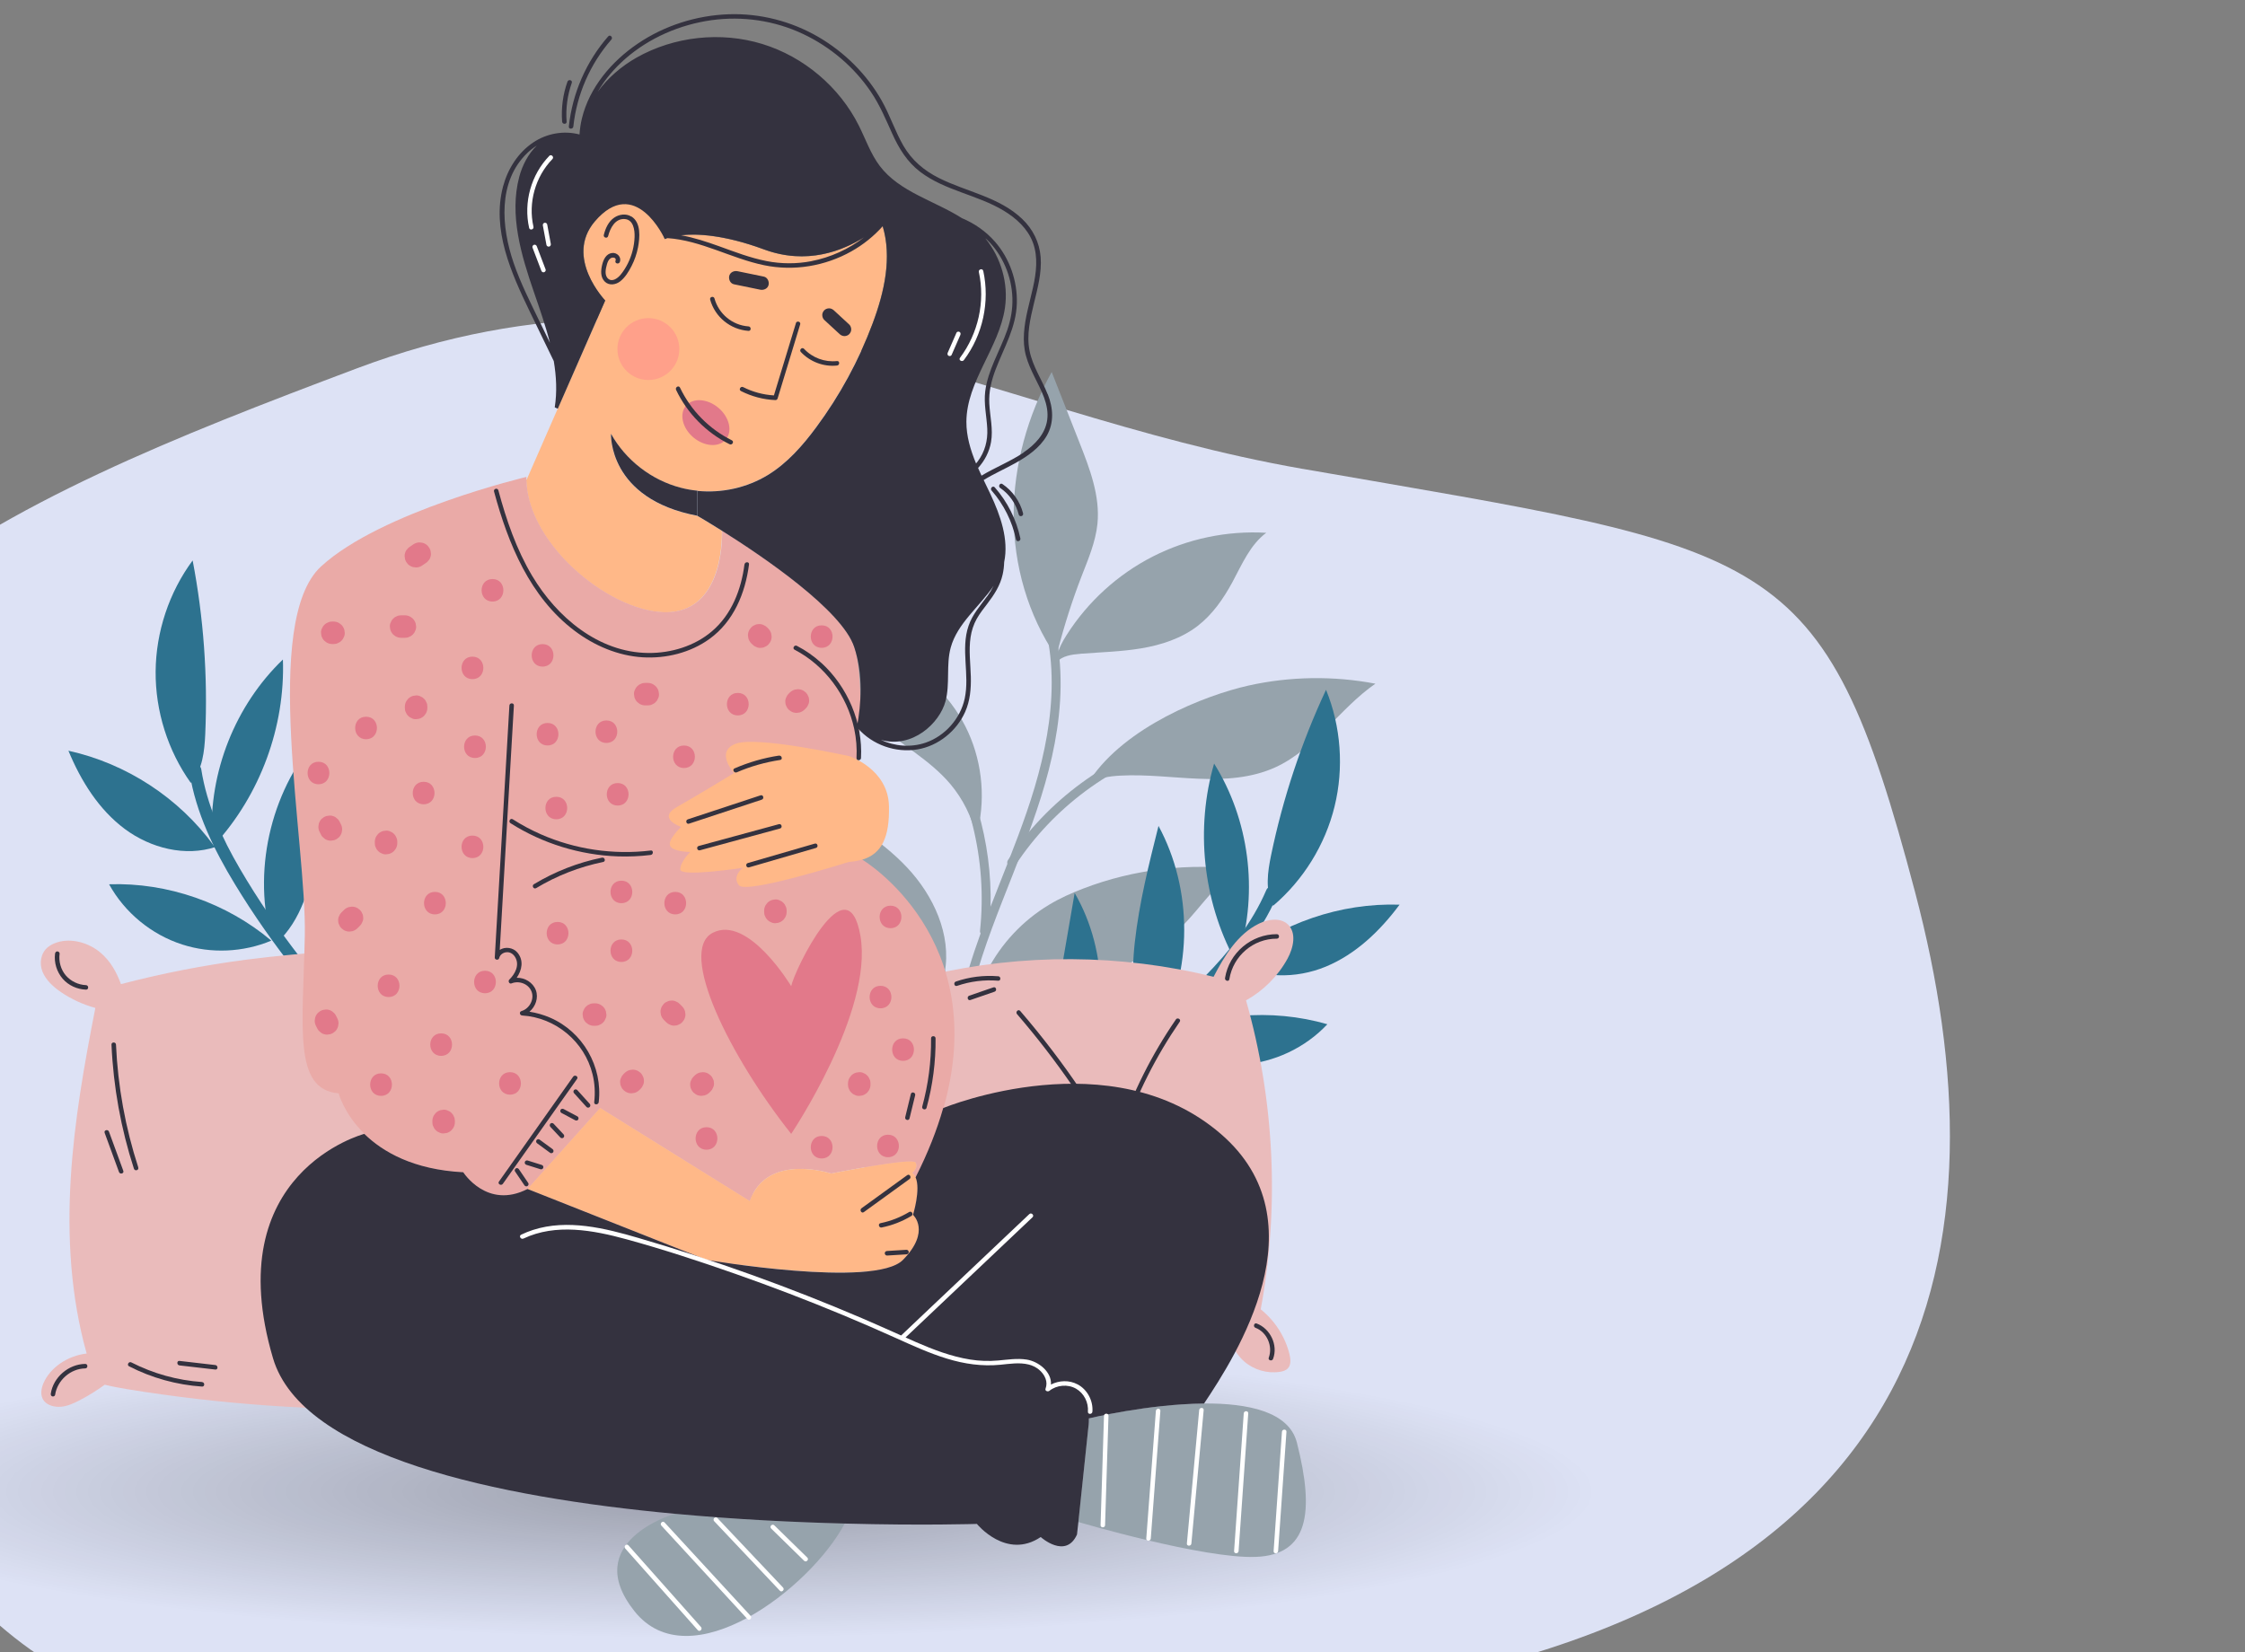 <svg width="951" height="700" viewBox="0 0 951 700" fill="none" xmlns="http://www.w3.org/2000/svg">
<rect x="0" y="0" width="951" height="700" fill="#808080" stroke="none"/>
<g clip-path="url(#clip0_17_3312)">
<path d="M551.915 198.675C412.208 174.353 304.202 98.505 150.988 156.143C-2.21 213.766 -134 268.569 -134 440.724C-134 501.371 -58.929 648 12.975 698.956C109.502 767.362 318.738 755.011 571.851 717.641C824.964 680.271 850.315 525.962 811.252 378.019C772.188 230.075 751.872 233.48 551.915 198.659V198.675Z" fill="#DDE2F5"/>
<path d="M299 694C507.211 694 676 666.242 676 632C676 597.758 507.211 570 299 570C90.789 570 -78 597.758 -78 632C-78 666.242 90.789 694 299 694Z" fill="url(#paint0_radial_17_3312)" fill-opacity="0.3"/>
<path d="M457.673 277.015C454.065 277.295 450.102 277.829 447.663 280.471C447.764 279.455 447.866 278.413 447.942 277.371C448.679 274.322 450.229 271.553 451.906 268.936C460.799 254.936 473.503 243.375 488.265 235.829C503.027 228.282 519.847 224.751 536.388 225.742C529.579 230.823 526.123 239.081 522.109 246.551C518.298 253.614 513.622 260.373 507.27 265.251C500.41 270.511 491.924 273.28 483.412 274.703C474.9 276.126 466.236 276.329 457.623 276.99L457.673 277.015Z" fill="#96A3AC"/>
<path d="M461.84 330.296C476.856 307.937 510.039 294.699 528.918 290.456C546.526 286.543 564.921 286.289 582.631 289.668C567.411 300.187 557.095 317.414 540.275 325.088C530.214 329.686 518.831 330.398 507.778 329.94C496.725 329.509 485.698 328.035 474.671 328.619C469.64 328.873 464.381 329.661 460.29 332.634C460.773 331.821 461.281 331.033 461.815 330.271L461.84 330.296Z" fill="#96A3AC"/>
<path d="M419.764 411.73C419.23 411.73 418.697 411.679 418.163 411.628V411.349C424.083 399.813 433.306 389.98 444.41 383.323C449.009 380.554 453.912 378.369 458.892 376.463C480.362 368.231 503.89 365.461 526.656 368.459C516.976 372.042 510.878 381.341 503.967 389.015C493.549 400.652 479.727 409.621 464.381 412.568C449.72 415.388 434.678 412.695 419.738 411.73H419.764Z" fill="#96A3AC"/>
<path d="M448.043 275.567C447.815 276.405 447.586 277.269 447.383 278.107C435.441 260.703 429.394 239.436 429.394 218.322C429.394 197.157 435.288 176.144 445.502 157.596C449.415 167.607 453.354 177.643 457.317 187.629C461.662 198.656 466.058 210.166 464.889 221.93C464.101 229.603 461.001 236.844 458.206 244.035C454.217 254.351 450.864 264.87 448.094 275.567H448.043Z" fill="#96A3AC"/>
<path d="M413.615 354.129C413.615 354.129 413.615 354.256 413.564 354.307H413.513C411.735 346.202 407.924 338.554 402.562 332.177C393.822 321.836 381.448 315.382 371.336 306.387C358.073 294.573 348.875 278.235 345.699 260.754C353.677 270.765 367.55 273.255 379.085 278.718C392.704 285.171 403.909 296.529 410.134 310.224C416.334 323.868 417.604 339.698 413.59 354.129H413.615Z" fill="#96A3AC"/>
<path d="M400.199 412.009C400.199 412.162 400.149 412.289 400.123 412.441C389.503 401.643 375.071 395.367 363.688 385.382C348.926 372.398 339.88 353.139 339.347 333.523C340.058 335.734 342.142 337.131 344.123 338.351C358.225 347.142 372.936 355.476 384.319 367.621C395.473 379.512 403.096 396.028 400.199 412.035V412.009Z" fill="#96A3AC"/>
<path d="M466.464 387.338C451.473 390.387 436.305 395.189 424.185 404.844C419.637 408.478 415.571 412.822 412.319 417.701C414.555 409.367 417.299 401.16 420.247 393.182C431.172 363.657 445.172 334.717 448.551 303.033C450.305 286.645 449.085 269.926 443.241 254.427C442.377 252.141 438.896 253.716 439.76 256.003C450.559 284.663 444.537 316.195 434.856 344.246C430.232 357.687 424.744 370.873 419.611 384.162C420.297 356.67 412.319 329.28 396.871 306.438C395.499 304.405 392.552 306.819 393.898 308.852C410.769 333.777 418.341 364.471 415.14 394.376C415.089 394.833 415.216 395.164 415.394 395.469C411.862 405.251 408.737 415.16 406.475 425.349C398.954 404.539 385.971 385.966 368.846 371.814C366.94 370.238 364.704 373.338 366.584 374.888C384.777 389.904 398.268 410.282 404.976 432.895C404.875 433.479 404.748 434.038 404.671 434.623C401.927 451.341 401.927 468.67 406.755 485.033C407.441 487.345 411.227 486.76 410.515 484.397C406.577 471.033 405.916 457.414 407.314 443.871C407.797 443.617 408.152 443.185 408.178 442.448C408.203 439.908 408.508 437.392 409.016 434.953C409.169 434.724 409.219 434.445 409.219 434.115C411.709 423.468 418.519 414.042 427.234 407.309C438.769 398.391 453.023 393.969 467.125 391.098C469.513 390.616 468.903 386.83 466.49 387.338H466.464Z" fill="#96A3AC"/>
<path d="M498.3 311.977C469.233 320.362 443.622 339.088 427.005 364.394C425.658 366.453 428.732 368.714 430.079 366.656C446.112 342.213 470.808 323.843 498.91 315.738C501.248 315.077 500.638 311.291 498.275 311.977H498.3Z" fill="#96A3AC"/>
<path d="M445.732 442.702C446.036 450.096 447.968 457.642 452.516 463.486C453.532 462.851 454.574 462.241 455.615 461.631L455.488 461.403C469.869 436.248 469.768 403.421 455.234 378.343C452.82 392.368 450.407 406.368 447.993 420.394C446.723 427.762 445.427 435.207 445.732 442.702Z" fill="#2D728F"/>
<path d="M514.307 323.512C506.329 350.953 509.556 381.443 523.023 406.597C523.632 405.835 524.242 405.073 524.852 404.31C533.059 377.556 529.146 347.269 514.307 323.512Z" fill="#2D728F"/>
<path d="M488.951 439.551C489.535 439.094 490.145 438.662 490.729 438.179C505.212 411.196 505.339 376.92 490.755 349.937C486.664 366.198 482.573 382.51 480.719 399.178C479.143 413.406 479.55 428.778 487.376 440.695C487.909 440.314 488.417 439.933 488.925 439.551H488.951Z" fill="#2D728F"/>
<path d="M452.514 463.486C451.701 463.969 450.863 464.452 450.05 464.96C450.99 468.288 453.15 471.286 455.741 473.624C458.993 476.546 462.957 478.553 466.946 480.357C482.064 487.268 498.224 491.918 514.714 494.103C506.532 484.981 498.224 475.733 487.781 469.33C477.338 462.953 464.278 459.751 452.667 463.689C452.616 463.613 452.565 463.562 452.514 463.486Z" fill="#2D728F"/>
<path d="M489.789 440.212C500.054 447.936 513.139 451.9 525.97 451.061C539.665 450.198 552.929 443.947 562.279 433.962C538.446 427.076 512.123 429.363 489.789 440.212Z" fill="#2D728F"/>
<path d="M522.337 407.436C533.771 414.779 548.965 414.753 561.567 409.57C574.322 404.311 584.663 394.351 592.87 383.298C567.818 382.485 542.587 391.124 523.328 407.131C523.226 406.953 523.15 406.775 523.023 406.572C522.82 406.851 522.566 407.156 522.337 407.436Z" fill="#2D728F"/>
<path d="M539.08 383.4C539.08 383.4 539.207 383.654 539.284 383.781C552.064 372.931 561.338 357.991 565.327 341.705C569.341 325.393 568.071 307.81 561.719 292.26C551.276 314.62 543.45 338.173 538.445 362.336C536.997 369.349 535.879 377.073 539.106 383.425L539.08 383.4Z" fill="#2D728F"/>
<path d="M417.935 488.082C417.376 486.405 416.842 484.753 416.309 483.076C423.525 478.782 430.817 474.615 438.007 470.271C451.092 462.394 463.746 453.806 475.789 444.405C487.858 435.004 499.444 424.841 510.192 413.915C520.813 403.091 530.392 391.149 536.413 377.124C537.709 374.075 542.181 376.667 540.885 379.665C534.101 395.494 522.795 408.808 510.624 420.75C488.773 442.194 464.203 460.666 437.906 476.318C431.325 480.231 424.617 484.093 417.96 488.056L417.935 488.082Z" fill="#2D728F"/>
<path d="M157.017 411.806C154.908 418.895 151.173 425.73 145.329 430.278C144.491 429.414 143.652 428.576 142.788 427.712L142.966 427.534C135.217 399.61 143.373 367.825 163.623 347.092C162.505 361.269 161.412 375.447 160.295 389.625C159.71 397.07 159.126 404.616 156.991 411.806H157.017Z" fill="#2D728F"/>
<path d="M119.845 279.404C120.836 307.938 110.215 336.725 90.981 357.789C90.574 356.899 90.168 356.01 89.787 355.121C88.415 327.146 99.671 298.765 119.87 279.404H119.845Z" fill="#2D728F"/>
<path d="M115.882 398.137C115.425 397.553 114.942 396.969 114.485 396.359C107.091 366.657 115.399 333.397 136.133 310.835C136.107 327.604 136.056 344.424 133.744 361.041C131.762 375.219 127.621 390.007 117.076 399.637C116.644 399.128 116.263 398.646 115.857 398.137H115.882Z" fill="#2D728F"/>
<path d="M145.33 430.278C145.991 430.939 146.677 431.625 147.363 432.311C145.635 435.309 142.815 437.697 139.715 439.298C135.828 441.331 131.508 442.296 127.189 443.084C110.826 446.082 94.031 446.616 77.516 444.659C87.679 437.824 98.02 430.913 109.708 427.28C121.396 423.672 134.862 423.774 145.127 430.431C145.203 430.38 145.254 430.329 145.305 430.278H145.33Z" fill="#2D728F"/>
<path d="M114.916 398.544C103.076 403.498 89.406 404.133 77.185 400.17C64.125 395.977 52.818 386.652 46.212 374.66C70.985 373.847 95.961 382.536 114.941 398.544H114.916Z" fill="#2D728F"/>
<path d="M91.438 358.805C78.531 363.125 63.82 359.364 52.869 351.233C41.816 343.001 34.244 330.805 28.985 318.076C53.453 323.462 75.812 338.021 90.549 358.272C90.676 358.119 90.829 357.967 90.981 357.814C91.108 358.144 91.26 358.475 91.438 358.805Z" fill="#2D728F"/>
<path d="M81.097 331.389C81.097 331.389 80.919 331.593 80.818 331.694C71.086 318.05 65.802 301.281 65.928 284.511C66.055 267.716 71.62 250.972 81.605 237.455C86.255 261.695 88.034 286.468 86.941 311.114C86.611 318.279 85.798 326.028 81.123 331.389H81.097Z" fill="#2D728F"/>
<path d="M172.796 462.623C173.736 461.15 174.677 459.676 175.617 458.177C169.671 452.257 163.649 446.387 157.729 440.442C146.982 429.593 136.844 418.159 127.468 406.09C118.067 393.996 109.352 381.292 101.628 368.079C93.98 354.994 87.628 341.045 85.265 325.978C84.757 322.7 79.777 324.098 80.285 327.35C82.978 344.348 90.651 360.05 99.519 374.635C115.424 400.805 134.709 424.74 156.357 446.362C161.795 451.774 167.334 457.161 172.796 462.649V462.623Z" fill="#2D728F"/>
<path d="M534.051 554.753C540.048 559.555 544.418 566.339 546.247 573.809C546.755 575.918 546.959 578.434 545.409 579.907C544.545 580.72 543.351 581.051 542.182 581.228C536.846 582.041 531.18 580.415 527.115 576.884C524.396 574.546 522.414 571.37 521.423 567.94C483.057 578.23 442.683 581.076 403.25 576.223C394.789 575.181 386.099 573.682 378.502 569.871C376.952 570.989 375.402 572.132 373.852 573.276C370.905 575.435 367.78 577.671 364.121 578.002C360.488 578.357 356.321 576.02 356.092 572.361C355.889 569.261 358.43 566.746 360.869 564.815C364.121 562.299 367.526 559.987 371.108 557.954C361.758 514.506 364.756 468.467 379.569 426.568L379.188 426.416C367.627 422.783 358.938 411.476 358.379 399.382C358.328 398.035 358.379 396.561 359.268 395.52C360.31 394.249 362.114 394.02 363.74 393.995C376.292 393.868 388.488 401.821 393.747 413.153C433.155 403.904 474.774 404.133 514.08 413.864C518.781 404.819 524.295 395.748 533.314 391.327C537.177 389.422 542.309 388.685 545.485 391.607C549.347 395.164 547.924 401.592 545.383 406.216C541.343 413.585 535.169 419.759 527.826 423.85C539.921 466.231 542.055 511.432 534.051 554.753Z" fill="#EABBBB"/>
<path d="M485.801 511.585C474.926 488.082 461.536 465.799 445.834 445.193C441.438 439.425 436.89 433.81 432.164 428.322C431.351 427.382 430.03 428.754 430.817 429.669C447.612 449.157 462.273 470.474 474.469 493.138C477.899 499.516 481.126 505.97 484.149 512.55C484.657 513.668 486.309 512.703 485.801 511.585Z" fill="#34323F"/>
<path d="M498.123 431.93C487.909 446.768 479.778 463.004 473.96 480.079C473.553 481.247 475.408 481.756 475.789 480.587C481.531 463.665 489.637 447.607 499.749 432.896C500.435 431.879 498.784 430.939 498.098 431.93H498.123Z" fill="#34323F"/>
<path d="M532.882 517.86C532.78 516.641 530.849 516.641 530.976 517.86C531.713 525.737 531.002 533.639 528.867 541.262C528.537 542.456 530.366 542.938 530.697 541.77C532.882 534.02 533.644 525.89 532.882 517.86Z" fill="#34323F"/>
<path d="M526.327 527.897C525.361 533.309 524.421 538.721 523.456 544.158C523.252 545.353 525.082 545.886 525.285 544.666C526.251 539.255 527.191 533.843 528.156 528.405C528.359 527.211 526.53 526.677 526.327 527.897Z" fill="#34323F"/>
<path d="M422.839 413.636C416.792 413.128 410.669 413.89 404.901 415.872C403.758 416.278 404.241 418.108 405.409 417.701C411.025 415.77 416.919 415.033 422.839 415.516C424.059 415.618 424.059 413.712 422.839 413.61V413.636Z" fill="#34323F"/>
<path d="M420.807 418.337C417.402 419.505 413.972 420.7 410.567 421.868C409.424 422.275 409.907 424.104 411.075 423.698C414.48 422.529 417.91 421.335 421.315 420.166C422.458 419.759 421.976 417.93 420.807 418.337Z" fill="#34323F"/>
<path d="M540.912 395.8C530.113 395.774 520.661 403.676 518.934 414.373C518.73 415.567 520.585 416.101 520.763 414.881C522.364 404.998 530.875 397.68 540.886 397.705C542.106 397.705 542.106 395.8 540.886 395.8H540.912Z" fill="#34323F"/>
<path d="M532.349 560.75C531.206 560.318 530.697 562.173 531.841 562.579C536.719 564.409 539.26 570.431 537.456 575.233C537.024 576.376 538.879 576.884 539.285 575.741C541.47 569.897 538.117 562.91 532.324 560.75H532.349Z" fill="#34323F"/>
<path d="M322.705 605.138C315.693 606.967 307.892 604.122 302.836 599.472C298.085 595.102 295.341 589.41 293.232 583.668C214.898 599.802 132.652 601.479 53.556 588.521C50.532 588.013 47.407 587.454 44.383 586.691C40.953 589.182 37.295 591.443 33.458 593.425C31.12 594.619 28.63 595.762 25.912 596.016C23.193 596.27 20.22 595.508 18.67 593.577C16.943 591.443 17.375 588.496 18.391 586.082C21.262 579.399 28.63 574.394 36.71 573.479C29.926 549.291 28.453 524.035 29.977 499.135C31.451 474.946 35.694 450.961 40.394 427.052C35.135 425.603 30.18 423.316 25.861 420.369C22.507 418.082 19.433 415.237 18.01 411.705C16.587 408.173 17.197 403.879 20.271 401.313C21.389 400.398 22.736 399.738 24.159 399.28C30.485 397.273 37.828 399.56 42.63 403.676C46.848 407.258 49.44 412.035 51.244 416.964C68.699 412.391 86.536 408.91 104.55 406.572C117.356 404.921 130.263 403.828 143.171 402.837C196.198 398.747 251.613 396.587 301.489 411.349C302.048 409.698 302.734 408.072 303.548 406.496C305.733 402.278 308.858 398.416 312.695 395.215C316.328 392.191 322.07 389.752 326.059 392.369C328.676 394.072 329.312 397.171 329.616 400.017C329.921 402.939 330.074 405.937 329.108 408.758C327.762 412.721 324.56 415.669 320.596 417.981C318.284 419.353 315.718 420.522 313.101 421.538C318.538 433.556 321.155 446.616 321.867 459.574C322.909 478.02 320.292 496.441 317.7 514.761C314.981 533.944 312.186 553.33 305.707 571.726C314.092 574.546 320.901 580.085 327.253 585.701C328.753 587.022 330.277 588.419 331.268 590.071C334.571 595.788 329.667 603.308 322.629 605.163L322.705 605.138Z" fill="#EABBBB"/>
<path d="M58.587 494.662C53.124 477.817 49.922 460.285 49.135 442.601C49.084 441.381 47.178 441.381 47.229 442.601C48.017 460.463 51.218 478.173 56.732 495.171C57.113 496.339 58.942 495.831 58.561 494.662H58.587Z" fill="#34323F"/>
<path d="M52.234 496.06C50.202 490.521 48.194 485.008 46.162 479.469C45.755 478.325 43.9 478.808 44.332 479.977C46.365 485.516 48.372 491.029 50.405 496.568C50.812 497.712 52.666 497.229 52.234 496.06Z" fill="#34323F"/>
<path d="M85.595 585.548C75.152 584.836 64.938 581.991 55.639 577.239C54.546 576.68 53.581 578.332 54.673 578.891C64.278 583.82 74.796 586.742 85.595 587.479C86.815 587.555 86.815 585.649 85.595 585.573V585.548Z" fill="#34323F"/>
<path d="M91.21 578.358C86.154 577.773 81.098 577.189 76.042 576.605C74.822 576.452 74.822 578.383 76.042 578.51C81.098 579.095 86.154 579.679 91.21 580.263C92.43 580.416 92.43 578.485 91.21 578.358Z" fill="#34323F"/>
<path d="M36.1 577.875C29.088 577.951 22.558 583.49 21.516 590.477C21.44 590.985 21.643 591.494 22.177 591.646C22.634 591.773 23.269 591.494 23.345 590.985C24.26 584.837 29.85 579.857 36.1 579.78C37.32 579.78 37.32 577.849 36.1 577.875Z" fill="#34323F"/>
<path d="M36.455 417.396C33.203 417.269 30.078 415.796 27.918 413.331C25.733 410.79 24.818 407.36 25.25 404.057C25.326 403.549 24.767 403.117 24.285 403.092C23.726 403.092 23.395 403.549 23.319 404.057C22.837 407.868 24.056 411.781 26.546 414.678C29.011 417.523 32.669 419.175 36.43 419.302C37.65 419.353 37.65 417.447 36.43 417.396H36.455Z" fill="#34323F"/>
<path d="M369.685 136.915C363.815 152.642 355.71 167.557 345.725 181.023C339.983 188.798 333.453 196.217 325.22 201.248C316.378 206.635 305.758 208.972 295.442 207.956C293.028 207.702 290.665 207.296 288.302 206.686C275.954 203.433 265.028 194.998 258.803 183.844C258.803 183.844 257.457 211.437 295.416 218.577C295.416 218.577 299.558 220.965 305.783 224.878C305.783 224.878 307.358 257.96 283.627 259.408C260.175 260.831 223.308 231.51 222.901 203.205H223.105L236.241 173.172L256.339 127.31C256.339 127.31 239.163 109.321 251.918 93.822C264.647 78.323 279.74 88.283 281.544 101.292C281.544 101.292 294.426 94.915 323.645 105.713C349.104 115.114 368.897 99.082 373.572 94.813C378.044 108.407 374.69 123.448 369.659 136.915H369.685Z" fill="#FFB888"/>
<path d="M399.59 469.458C396.998 478.605 393.187 488.387 387.902 498.804C387.547 498.042 387.089 497.381 386.454 496.924C386.454 496.924 389.249 494.637 387.801 492.503C386.327 490.394 352.102 497.203 352.102 497.203C352.102 497.203 324.915 488.184 317.623 508.866L254.255 469.432L223.511 503.733C206.36 512.575 196.299 496.644 196.299 496.644C175.134 495.552 162.175 488.031 154.375 480.383C145.685 471.871 143.45 463.233 143.45 463.233C124.088 461.632 128.332 435.385 129.119 396.409C129.932 357.433 110.571 263.321 136.03 239.97C161.464 216.646 223.003 202.061 223.003 202.061V203.128C223.409 231.433 260.277 260.754 283.728 259.331C307.46 257.883 305.884 224.802 305.884 224.802C323.238 235.702 356.777 258.442 361.935 274.17C365.797 285.832 364.577 312.536 362.901 321.658C361.503 329.23 365.213 364.191 365.213 364.191C366.636 365.03 420.069 397.781 399.692 469.407L399.59 469.458Z" fill="#EAAAA7"/>
<path d="M274.658 161.002C281.899 161.002 287.769 155.132 287.769 147.891C287.769 140.65 281.899 134.78 274.658 134.78C267.417 134.78 261.547 140.65 261.547 147.891C261.547 155.132 267.417 161.002 274.658 161.002Z" fill="#FFA08A"/>
<path d="M365.111 364.242C363.459 364.725 361.63 365.056 359.572 365.183C359.572 365.183 316.175 378.979 313.024 375.092C309.899 371.204 314.676 367.673 314.676 367.673C314.676 367.673 288.175 371.738 288.175 368.384C288.175 365.03 292.418 360.965 292.418 360.965C292.418 360.965 285.329 360.965 283.932 358.475C282.534 355.985 288.531 350.344 288.531 350.344C288.531 350.344 278.012 346.812 286.854 341.858C295.67 336.878 310.966 327.528 310.966 327.528C310.966 327.528 302.632 318.381 311.779 315.077C320.926 311.749 359.775 320.388 359.775 320.388C359.775 320.388 376.214 325.774 376.57 341.502C376.875 354.664 373.597 361.752 365.162 364.268L365.111 364.242Z" fill="#FFB888"/>
<path d="M387.878 498.804C390.139 503.886 386.785 514.684 386.785 514.684C386.785 514.684 394.484 521.595 382.542 533.766C370.625 545.962 299.305 533.766 299.305 533.766L223.486 503.733L254.23 469.432L317.598 508.866C324.891 488.158 352.077 497.203 352.077 497.203C352.077 497.203 386.328 490.394 387.776 492.503C389.224 494.637 386.429 496.924 386.429 496.924C387.065 497.381 387.547 498.042 387.878 498.804Z" fill="#FFB888"/>
<path d="M304.335 172.791C308.984 176.73 310.407 182.751 307.46 186.207C304.538 189.662 298.389 189.256 293.714 185.318C289.039 181.379 287.667 175.358 290.589 171.902C293.536 168.447 299.66 168.853 304.335 172.791Z" fill="#E2798A"/>
<path d="M364.501 396.613C369.989 428.627 335.154 480.409 335.154 480.409C309.34 447.886 286.904 402.99 301.92 395.215C316.962 387.44 335.154 417.829 335.154 417.829C336.577 410.943 359.013 364.624 364.501 396.613Z" fill="#E2798A"/>
<path d="M461.027 604.833C461.027 604.833 461.332 603.105 461.256 600.945C461.256 600.945 486.512 594.796 510.065 594.644C528.562 594.517 546.018 598.074 549.372 611.21C556.969 641.09 554.149 658.749 532.043 659.638C509.938 660.527 456.784 644.851 456.784 644.851L461.002 604.833H461.027Z" fill="#96A3AC"/>
<path d="M357.819 645.511C343.184 673.104 292.062 712.106 268.712 682.582C245.692 653.464 284.795 641.674 285.812 641.369C311.779 643.783 336.832 644.977 357.793 645.511H357.819Z" fill="#96A3AC"/>
<path d="M461.256 600.945C461.332 603.13 461.027 604.833 461.027 604.833L456.809 644.851L456.225 650.161C451.448 660.756 440.853 651.228 440.853 651.228C426.269 661.036 413.819 645.664 413.819 645.664C413.819 645.664 390.926 646.401 357.793 645.511C336.832 644.978 311.779 643.784 285.812 641.37C210.629 634.383 128.001 617.156 115.653 575.486C92.328 496.645 154.324 480.409 154.324 480.409C162.125 488.031 175.108 495.577 196.248 496.67C196.248 496.67 206.31 512.575 223.46 503.759L299.278 533.791C299.278 533.791 370.599 545.987 382.516 533.791C394.458 521.595 386.759 514.71 386.759 514.71C386.759 514.71 390.113 503.911 387.851 498.83C393.136 488.387 396.948 478.605 399.539 469.483C400.886 468.899 470.962 440.543 517.179 480.459C560.297 517.683 523.455 574.546 510.04 594.67C486.486 594.847 461.23 600.971 461.23 600.971L461.256 600.945Z" fill="#34323F"/>
<path d="M295.441 207.931V218.526C257.482 211.361 258.828 183.793 258.828 183.793C265.053 194.947 275.953 203.408 288.327 206.635C290.665 207.245 293.053 207.677 295.467 207.906L295.441 207.931Z" fill="#34323F"/>
<path d="M443.8 167.049C441.361 160.875 437.423 155.209 436.127 148.602C434.78 141.869 436.432 134.984 438.007 128.428C439.557 122.076 441.335 115.521 440.827 108.94C440.344 102.664 437.524 97.049 432.976 92.73C423.194 83.43 409.473 81.296 397.786 75.452C391.434 72.276 386.25 67.906 382.668 61.706C379.161 55.608 377.002 48.85 373.546 42.726C367.22 31.496 357.742 22.095 346.613 15.616C335.154 8.984 322.018 5.605 308.781 6.037C295.06 6.494 281.441 10.814 270.084 18.538C259.082 26.008 249.706 37.01 246.505 50.171C245.971 52.407 245.616 54.694 245.489 56.98C238.832 55.202 231.54 56.523 225.797 60.41C219.42 64.704 215.1 71.565 213.119 78.933C208.215 97.227 216.549 115.673 224.349 131.858C227.754 138.922 231.184 145.96 234.589 152.998C235.681 159.503 236.011 166.058 234.995 172.588L236.291 173.172L256.389 127.31C256.389 127.31 238.908 109.067 251.968 93.822C269.093 73.826 281.568 101.114 281.594 101.292C281.594 101.292 281.975 101.114 282.686 100.886C297.017 101.851 309.746 109.499 323.67 112.37C336.272 114.987 349.485 112.777 360.69 106.476C365.67 103.681 370.116 100.098 373.927 95.855C377.916 109.169 374.639 123.804 369.71 136.94C363.84 152.668 355.735 167.582 345.75 181.049C340.007 188.824 333.477 196.243 325.245 201.274C316.403 206.66 305.782 208.998 295.467 207.982V218.577C295.467 218.577 299.608 220.965 305.833 224.878C323.187 235.778 356.726 258.518 361.884 274.246C365.746 285.909 364.755 298.613 363.053 307.734C363.103 307.76 363.129 307.81 363.18 307.836C363.154 308.09 363.205 308.344 363.408 308.573C369.583 315.611 379.39 319.066 388.639 317.516C397.481 316.043 405.256 309.716 408.864 301.585C410.947 296.885 411.379 291.803 411.252 286.722C411.1 281.157 410.312 275.491 411.15 269.952C411.557 267.234 412.395 264.616 413.742 262.203C415.038 259.916 416.664 257.832 418.265 255.749C421.161 251.963 423.702 248.076 424.744 243.35C425.125 241.647 425.328 239.894 425.379 238.141C427.386 228.537 423.778 218.348 419.535 209.328C418.595 207.346 417.655 205.364 416.689 203.383C421.009 200.715 425.659 198.708 430.105 196.217C435.212 193.372 440.395 189.815 443.393 184.657C446.595 179.118 446.138 172.893 443.876 167.125L443.8 167.049ZM228.287 135.644C224.451 127.717 220.462 119.79 217.59 111.43C212.356 96.236 210.756 76.9 223.409 64.781C224.629 63.612 225.95 62.596 227.398 61.681C223.79 65.136 221.249 70.04 219.953 74.944C215.685 91.078 220.766 108.076 226.204 123.855C228.618 130.867 231.133 138.033 232.962 145.249C231.413 142.047 229.863 138.82 228.287 135.619V135.644ZM343.641 110.668C337.39 111.862 330.962 111.837 324.737 110.617C317.801 109.27 311.194 106.704 304.588 104.316C299.329 102.436 293.968 100.657 288.479 99.666C295.06 98.929 306.545 99.361 323.695 105.688C341.811 112.37 357.056 106.196 366.025 100.53C359.495 105.586 351.771 109.093 343.666 110.643L343.641 110.668ZM418.112 252.7C415.216 256.664 411.938 260.348 410.312 265.074C406.856 275.085 410.846 285.782 408.66 295.97C406.831 304.457 400.352 311.8 392.145 314.645C385.895 316.805 379.034 316.221 373.14 313.477C386.428 317.262 398.04 306.464 400.53 297.088C402.486 289.72 400.733 281.767 402.715 274.424C405.51 264.083 415.012 257.019 420.933 248.152C420.145 249.727 419.205 251.252 418.138 252.725L418.112 252.7ZM417.528 101.064C417.757 101.267 418.011 101.47 418.239 101.699C424.795 108.127 428.555 117.096 428.86 126.243C429.012 130.893 428.199 135.416 426.7 139.811C425.125 144.334 422.991 148.653 421.136 153.074C419.408 157.165 417.909 161.357 417.35 165.804C416.689 171.14 417.96 176.323 418.214 181.633C418.468 186.689 417.198 191.466 414.149 195.531C413.945 195.811 413.691 196.09 413.463 196.37C411.1 190.653 409.346 184.784 409.372 178.66C409.473 161.561 423.245 147.332 425.709 130.41C427.208 120.069 424.058 109.22 417.502 101.114L417.528 101.064ZM433.637 191.72C428.199 195.43 421.593 198.021 415.775 201.528C415.267 200.461 414.784 199.368 414.326 198.276C417.121 195.201 419.103 191.39 419.815 187.274C420.755 181.836 419.357 176.424 419.078 170.987C418.798 165.905 420.018 161.052 421.822 156.352C425.354 147.18 430.461 138.642 430.74 128.555C431.02 119.078 427.717 109.525 421.466 102.385C417.655 98.04 412.827 94.661 407.517 92.45C395.778 84.98 381.067 81.372 372.682 70.32C368.82 65.213 366.711 59.013 363.84 53.271C355.633 36.857 340.49 24.026 322.933 18.639C305.376 13.253 285.634 15.387 269.652 24.407C263.325 27.989 257.456 32.995 253.187 38.89C256.236 33.681 260.251 28.98 264.748 25.017C274.962 16.048 287.971 10.432 301.387 8.552C314.599 6.723 328.167 8.705 340.236 14.421C351.695 19.834 361.731 28.32 368.846 38.813C372.657 44.403 375.198 50.527 377.967 56.65C380.788 62.901 384.268 68.592 389.807 72.81C400.326 80.813 414.047 82.516 425.252 89.3C430.486 92.476 435.314 96.846 437.524 102.715C439.836 108.915 438.972 115.572 437.575 121.873C436.152 128.301 434.17 134.628 433.764 141.234C433.56 144.41 433.764 147.637 434.602 150.711C435.441 153.837 436.813 156.809 438.236 159.706C441.005 165.346 444.511 171.444 443.597 177.974C442.758 183.945 438.363 188.443 433.586 191.695L433.637 191.72Z" fill="#34323F"/>
<path d="M257.634 15.413C248.31 26.084 242.466 39.5 240.967 53.601C240.839 54.821 242.745 54.821 242.872 53.601C244.32 40.033 250.012 27.024 258.981 16.759C259.794 15.845 258.447 14.473 257.634 15.413Z" fill="#34323F"/>
<path d="M240.382 34.596C238.451 40.008 237.688 45.801 238.12 51.543C238.222 52.762 240.128 52.762 240.026 51.543C239.594 45.953 240.356 40.389 242.211 35.104C242.618 33.935 240.788 33.452 240.382 34.596Z" fill="#34323F"/>
<path d="M432.239 228.105C430.537 220.076 426.776 212.631 421.39 206.483C420.577 205.568 419.23 206.915 420.043 207.829C425.227 213.749 428.784 220.94 430.41 228.613C430.664 229.807 432.493 229.299 432.239 228.105Z" fill="#34323F"/>
<path d="M433.382 217.484C432.087 212.428 428.936 208.007 424.642 205.085C423.626 204.399 422.66 206.05 423.676 206.736C427.589 209.379 430.384 213.444 431.553 218.018C431.858 219.212 433.687 218.704 433.382 217.51V217.484Z" fill="#34323F"/>
<path d="M232.683 66.051C224.959 74.029 221.706 85.743 224.146 96.567C224.425 97.761 226.254 97.253 225.975 96.058C223.663 85.895 226.763 74.868 234.004 67.398C234.868 66.509 233.521 65.162 232.657 66.051H232.683Z" fill="white"/>
<path d="M231.133 114.174C229.888 110.897 228.643 107.644 227.398 104.367C227.221 103.884 226.763 103.554 226.23 103.706C225.772 103.833 225.391 104.392 225.569 104.875C226.814 108.152 228.059 111.405 229.304 114.682C229.482 115.165 229.939 115.495 230.473 115.343C230.93 115.216 231.311 114.657 231.133 114.174Z" fill="white"/>
<path d="M233.319 103.3C232.811 100.556 232.303 97.811 231.794 95.067C231.693 94.559 231.083 94.28 230.626 94.407C230.092 94.559 229.863 95.067 229.965 95.576C230.473 98.32 230.981 101.064 231.489 103.808C231.591 104.316 232.201 104.595 232.658 104.468C233.192 104.316 233.42 103.808 233.319 103.3Z" fill="white"/>
<path d="M416.487 114.758C416.233 113.564 414.378 114.072 414.657 115.267C417.402 127.844 414.378 141.31 406.654 151.6C405.917 152.591 407.569 153.531 408.305 152.566C416.36 141.869 419.358 127.818 416.512 114.758H416.487Z" fill="white"/>
<path d="M406.476 140.624C406.069 140.396 405.383 140.497 405.18 140.955L401.47 149.441C401.267 149.924 401.343 150.457 401.801 150.737C402.207 150.965 402.893 150.864 403.096 150.406L406.806 141.92C407.009 141.437 406.933 140.904 406.476 140.624Z" fill="white"/>
<path d="M310.051 186.562C300.447 181.811 292.672 173.909 288.048 164.228C287.514 163.11 285.888 164.076 286.396 165.194C291.122 175.128 299.202 183.335 309.061 188.214C310.153 188.747 311.119 187.121 310.026 186.562H310.051Z" fill="#34323F"/>
<path d="M267.365 91.713C265.155 90.367 262.258 90.799 260.2 92.196C257.736 93.873 256.491 96.719 255.779 99.514C255.474 100.708 257.304 101.216 257.609 100.022C258.472 96.693 260.556 92.526 264.621 92.806C268.356 93.06 268.915 97.481 268.814 100.403C268.687 104.265 267.696 108.127 265.968 111.608C265.104 113.31 264.088 114.987 262.843 116.461C261.674 117.833 259.463 119.586 257.685 118.138C255.932 116.69 256.567 113.895 257.1 112.014C257.38 111.049 257.761 110.033 258.625 109.448C259.489 108.864 261.293 109.067 260.734 110.49C260.302 111.633 262.131 112.141 262.563 110.998C263.376 108.889 261.344 106.907 259.26 107.187C256.719 107.517 255.601 110.007 255.068 112.218C254.509 114.606 254.28 117.426 256.186 119.307C257.99 121.111 260.81 120.679 262.69 119.23C264.799 117.604 266.349 115.038 267.543 112.7C268.814 110.236 269.728 107.568 270.262 104.849C271.049 100.708 271.659 94.254 267.416 91.688L267.365 91.713Z" fill="#34323F"/>
<path d="M337.162 136.914C334.062 147.129 330.937 157.317 327.837 167.531C323.314 167.252 318.893 166.083 314.828 164.025C313.736 163.466 312.77 165.118 313.863 165.677C318.436 167.989 323.391 169.31 328.498 169.513C328.93 169.513 329.311 169.208 329.412 168.802C332.588 158.334 335.79 147.891 338.966 137.423C339.322 136.254 337.492 135.746 337.137 136.914H337.162Z" fill="#34323F"/>
<path d="M317.039 138.287C310.23 137.804 304.462 133.002 302.658 126.447C302.328 125.278 300.498 125.761 300.829 126.955C302.887 134.349 309.417 139.634 317.065 140.193C318.284 140.269 318.284 138.363 317.065 138.287H317.039Z" fill="#34323F"/>
<path d="M354.566 152.973C349.383 153.532 344.174 151.626 340.592 147.789C339.753 146.9 338.407 148.247 339.245 149.136C343.107 153.278 348.926 155.488 354.566 154.878C355.786 154.751 355.786 152.846 354.566 152.973Z" fill="#34323F"/>
<path d="M315.361 239.132C314.015 249.752 309.924 260.373 301.59 267.462C294.196 273.763 284.287 276.736 274.657 276.66C253.492 276.482 235.833 261.415 225.467 244.035C218.759 232.805 214.491 220.33 211.111 207.752C210.781 206.558 208.952 207.066 209.282 208.261C215.253 230.442 224.501 252.979 243.38 267.233C251.714 273.534 261.699 277.828 272.193 278.489C282.127 279.099 292.468 276.558 300.574 270.689C310.788 263.295 315.717 251.328 317.292 239.132C317.445 237.912 315.539 237.937 315.387 239.132H315.361Z" fill="#34323F"/>
<path d="M232.963 431.142C230.168 429.948 227.246 429.109 224.273 428.652C226.865 426.492 228.186 422.808 226.992 419.531C225.772 416.253 222.317 414.195 218.886 414.271C221.097 411.044 221.961 406.903 219.191 403.6C217.337 401.389 213.932 401.008 211.696 402.456C213.246 375.778 214.796 349.073 216.32 322.395C216.778 314.569 217.235 306.743 217.692 298.918C217.769 297.698 215.863 297.698 215.787 298.918C214.186 326.689 212.585 354.435 210.959 382.206C210.502 390.032 210.044 397.857 209.587 405.683C209.536 406.75 211.213 406.979 211.467 405.937C211.798 404.489 213.093 403.574 214.567 403.447C216.142 403.295 217.489 404.26 218.251 405.581C220.208 408.91 218.2 412.645 215.736 415.059C215.101 415.669 215.736 417.041 216.676 416.659C219.801 415.364 223.841 416.786 225.137 420.039C226.484 423.367 224.273 427.382 220.919 428.373C219.852 428.678 220.106 430.177 221.173 430.253C235.376 431.117 247.598 441.305 251.003 455.127C251.968 459.015 252.171 463.029 251.714 466.993C251.561 468.213 253.467 468.187 253.62 466.993C255.398 451.926 246.886 437.138 232.963 431.142Z" fill="#34323F"/>
<path d="M242.796 456.169C232.327 470.982 221.834 485.795 211.366 500.608C210.654 501.625 212.306 502.565 213.017 501.574C223.485 486.761 233.979 471.948 244.447 457.135C245.159 456.119 243.507 455.178 242.796 456.169Z" fill="#34323F"/>
<path d="M223.765 501.218C222.444 499.261 221.122 497.33 219.801 495.374C219.522 494.967 218.937 494.739 218.505 495.044C218.099 495.298 217.87 495.907 218.175 496.339L222.139 502.183C222.418 502.59 223.003 502.818 223.435 502.514C223.841 502.259 224.07 501.65 223.765 501.218Z" fill="#34323F"/>
<path d="M229.482 493.57C227.474 492.935 225.467 492.325 223.485 491.69C223.003 491.537 222.418 491.868 222.317 492.35C222.19 492.858 222.469 493.367 222.977 493.519C224.984 494.154 226.992 494.764 228.974 495.399C229.456 495.552 230.041 495.221 230.142 494.739C230.269 494.23 229.99 493.722 229.482 493.57Z" fill="#34323F"/>
<path d="M234.03 486.837C232.2 485.49 230.346 484.143 228.516 482.797C228.11 482.492 227.424 482.72 227.22 483.127C226.966 483.635 227.144 484.118 227.551 484.423C229.38 485.769 231.235 487.116 233.064 488.463C233.471 488.768 234.157 488.539 234.36 488.132C234.614 487.624 234.436 487.142 234.03 486.837Z" fill="#34323F"/>
<path d="M238.73 480.612C237.307 479.113 235.91 477.614 234.487 476.089C234.157 475.733 233.471 475.708 233.14 476.089C232.785 476.47 232.785 477.055 233.14 477.436C234.563 478.935 235.961 480.434 237.383 481.958C237.714 482.314 238.4 482.34 238.73 481.958C239.086 481.577 239.086 480.993 238.73 480.612Z" fill="#34323F"/>
<path d="M244.626 473.015C242.669 471.973 240.713 470.931 238.756 469.889C238.324 469.661 237.689 469.762 237.46 470.22C237.232 470.652 237.333 471.261 237.791 471.516C239.747 472.557 241.704 473.599 243.66 474.641C244.092 474.869 244.727 474.768 244.956 474.31C245.185 473.879 245.083 473.269 244.626 473.015Z" fill="#34323F"/>
<path d="M249.808 467.679L244.523 461.835C244.193 461.454 243.507 461.48 243.176 461.835C242.821 462.242 242.821 462.801 243.176 463.182C244.93 465.138 246.708 467.069 248.461 469.026C248.792 469.407 249.478 469.381 249.808 469.026C250.164 468.619 250.164 468.06 249.808 467.679Z" fill="#34323F"/>
<path d="M275.675 360.355C259.896 362.261 243.635 359.898 229.076 353.469C224.96 351.665 220.996 349.531 217.21 347.117C216.168 346.457 215.203 348.108 216.245 348.769C229.838 357.408 245.718 362.286 261.802 362.845C266.426 362.998 271.05 362.794 275.649 362.235C276.843 362.083 276.869 360.177 275.649 360.33L275.675 360.355Z" fill="#34323F"/>
<path d="M255.017 363.378C244.828 365.436 235.046 369.273 226.153 374.634C225.112 375.269 226.052 376.921 227.119 376.286C235.885 371.001 245.489 367.266 255.525 365.208C256.72 364.953 256.211 363.124 255.017 363.378Z" fill="#34323F"/>
<path d="M394.406 439.933C394.508 449.716 393.237 459.422 390.671 468.848C390.341 470.042 392.196 470.55 392.5 469.356C395.118 459.777 396.413 449.868 396.312 439.933C396.312 438.714 394.381 438.714 394.406 439.933Z" fill="#34323F"/>
<path d="M385.844 463.537C385.056 466.815 384.269 470.067 383.456 473.345C383.176 474.539 385.006 475.047 385.285 473.853C386.073 470.575 386.86 467.323 387.673 464.046C387.953 462.851 386.124 462.343 385.844 463.537Z" fill="#34323F"/>
<path d="M296.94 689.34C286.701 677.805 276.436 666.27 266.197 654.734C265.383 653.82 264.037 655.166 264.85 656.081C275.089 667.616 285.354 679.152 295.594 690.687C296.407 691.602 297.754 690.255 296.94 689.34Z" fill="white"/>
<path d="M317.953 684.614C305.808 671.427 293.663 658.241 281.518 645.054C280.679 644.139 279.333 645.511 280.171 646.4C292.316 659.587 304.461 672.774 316.606 685.961C317.445 686.876 318.792 685.504 317.953 684.614Z" fill="white"/>
<path d="M331.698 672.621C322.424 662.814 313.15 652.981 303.876 643.173C303.038 642.284 301.691 643.631 302.529 644.52C311.803 654.328 321.077 664.161 330.352 673.968C331.19 674.857 332.537 673.511 331.698 672.621Z" fill="white"/>
<path d="M341.964 659.918C337.314 655.37 332.664 650.822 328.015 646.273C327.125 645.41 325.779 646.756 326.668 647.62C331.318 652.168 335.967 656.716 340.617 661.264C341.506 662.128 342.853 660.782 341.964 659.918Z" fill="white"/>
<path d="M467.659 599.878C467.176 615.326 466.693 630.749 466.21 646.197C466.16 647.417 468.091 647.417 468.116 646.197C468.599 630.749 469.082 615.326 469.564 599.878C469.615 598.658 467.684 598.658 467.659 599.878Z" fill="white"/>
<path d="M489.638 597.794C488.291 615.809 486.919 633.849 485.572 651.863C485.471 653.083 487.376 653.083 487.478 651.863C488.825 633.849 490.197 615.809 491.543 597.794C491.645 596.575 489.739 596.575 489.638 597.794Z" fill="white"/>
<path d="M507.982 597.439C506.254 616.292 504.501 635.12 502.773 653.973C502.672 655.192 504.577 655.192 504.679 653.973C506.407 635.12 508.16 616.292 509.888 597.439C509.989 596.22 508.084 596.22 507.982 597.439Z" fill="white"/>
<path d="M526.861 598.837C525.488 618.274 524.116 637.737 522.77 657.174C522.694 658.393 524.599 658.393 524.675 657.174C526.047 637.737 527.394 618.274 528.766 598.837C528.842 597.617 526.937 597.617 526.861 598.837Z" fill="white"/>
<path d="M543.045 606.637C541.876 623.483 540.682 640.328 539.513 657.199C539.437 658.419 541.343 658.419 541.419 657.199C542.588 640.354 543.782 623.508 544.951 606.637C545.027 605.417 543.121 605.417 543.045 606.637Z" fill="white"/>
<path d="M456.453 586.539C452.922 584.658 448.679 584.836 445.198 586.615C445.553 581.254 439.938 576.833 434.933 576.045C430.893 575.41 426.878 576.071 422.864 576.426C418.9 576.782 414.911 576.655 410.973 576.02C402.944 574.749 395.296 571.802 387.877 568.575C386.454 567.965 385.031 567.305 383.608 566.669C397.506 553.508 411.405 540.347 425.303 527.185C429.317 523.374 433.357 519.563 437.372 515.751C438.261 514.913 436.915 513.566 436.025 514.405C421.898 527.795 407.771 541.16 393.619 554.55C389.655 558.31 385.692 562.071 381.728 565.831C376.189 563.366 370.65 560.876 365.085 558.488C349.688 551.907 334.113 545.784 318.36 540.118C302.556 534.452 286.574 529.218 270.465 524.517C256.237 520.35 240.382 516.412 225.772 521.112C224.07 521.671 222.393 522.332 220.767 523.12C219.649 523.653 220.614 525.279 221.732 524.771C235.453 518.267 251.282 521.214 265.307 525.051C280.908 529.319 296.305 534.401 311.55 539.737C326.897 545.123 342.091 550.942 357.107 557.192C364.679 560.343 372.174 563.62 379.644 566.974C386.682 570.15 393.746 573.377 401.14 575.639C408.508 577.9 416.054 578.992 423.753 578.23C427.717 577.849 431.807 577.163 435.746 578.129C438.82 578.865 441.793 581.076 442.911 584.125C443.419 585.522 443.419 586.945 442.911 588.343C442.53 589.334 443.851 589.791 444.512 589.283C447.662 586.793 452.312 586.361 455.818 588.368C459.223 590.325 461.154 594.237 460.849 598.125C460.747 599.344 462.653 599.344 462.755 598.125C463.11 593.475 460.62 588.749 456.479 586.539H456.453Z" fill="white"/>
<path d="M323.568 117.198L312.44 114.911C310.966 114.606 309.289 115.343 308.908 116.918C308.578 118.341 309.34 120.12 310.915 120.45C314.625 121.212 318.334 121.974 322.044 122.737C323.518 123.041 325.195 122.305 325.576 120.729C325.906 119.306 325.144 117.528 323.568 117.198Z" fill="#34323F"/>
<path d="M359.75 137.499C357.565 135.492 355.405 133.485 353.22 131.477C352.661 130.969 351.95 130.639 351.187 130.639C350.476 130.639 349.637 130.944 349.155 131.477C348.647 132.011 348.291 132.748 348.316 133.51C348.342 134.247 348.596 135.009 349.155 135.543C351.34 137.55 353.5 139.557 355.685 141.564C356.244 142.073 356.955 142.403 357.717 142.403C358.429 142.403 359.267 142.098 359.75 141.564C360.258 141.031 360.614 140.294 360.588 139.532C360.563 138.795 360.309 138.033 359.75 137.499Z" fill="#34323F"/>
<path d="M345.14 357.433C335.688 360.177 326.237 362.921 316.785 365.665C315.616 365.995 316.099 367.85 317.293 367.494L345.648 359.262C346.817 358.932 346.334 357.077 345.14 357.433Z" fill="#34323F"/>
<path d="M329.921 349.2C318.614 352.275 307.307 355.349 296.001 358.423C294.807 358.754 295.315 360.583 296.509 360.253C307.816 357.178 319.122 354.104 330.429 351.029C331.623 350.699 331.115 348.87 329.921 349.2Z" fill="#34323F"/>
<path d="M322.171 336.979C311.906 340.358 301.642 343.763 291.377 347.142C290.208 347.523 290.716 349.378 291.885 348.972C302.15 345.592 312.415 342.188 322.68 338.808C323.848 338.427 323.34 336.572 322.171 336.979Z" fill="#34323F"/>
<path d="M329.972 320.134C323.493 321.124 317.166 322.954 311.144 325.571C310.026 326.054 310.992 327.705 312.11 327.222C317.979 324.682 324.153 322.954 330.48 321.988C331.699 321.81 331.166 319.956 329.972 320.159V320.134Z" fill="#34323F"/>
<path d="M384.319 497.89C377.866 502.565 371.412 507.24 364.958 511.915C363.967 512.626 364.933 514.278 365.924 513.566C372.377 508.891 378.831 504.216 385.285 499.541C386.276 498.83 385.31 497.178 384.319 497.89Z" fill="#34323F"/>
<path d="M385.133 513.515C381.372 515.777 377.282 517.377 372.988 518.241C371.793 518.495 372.302 520.325 373.496 520.071C377.942 519.181 382.211 517.505 386.098 515.167C387.14 514.532 386.2 512.88 385.133 513.515Z" fill="#34323F"/>
<path d="M383.989 529.523C381.245 529.701 378.501 529.879 375.757 530.031C375.249 530.056 374.792 530.438 374.792 530.997C374.792 531.479 375.223 531.988 375.757 531.962C378.501 531.784 381.245 531.606 383.989 531.454C384.497 531.429 384.955 531.047 384.955 530.488C384.955 530.006 384.523 529.497 383.989 529.523Z" fill="#34323F"/>
<path d="M192.285 473.091C192.081 472.506 191.751 471.998 191.294 471.566C190.862 471.109 190.354 470.778 189.769 470.575C189.21 470.27 188.6 470.143 187.94 470.169C187.508 470.22 187.101 470.27 186.669 470.347C185.856 470.575 185.17 470.982 184.561 471.566L183.824 472.532C183.392 473.269 183.163 474.082 183.163 474.945V475.479C183.163 476.14 183.265 476.749 183.57 477.308C183.773 477.893 184.103 478.401 184.561 478.833C184.992 479.29 185.501 479.621 186.085 479.824C186.644 480.129 187.254 480.256 187.914 480.23C188.346 480.18 188.753 480.129 189.185 480.053C189.998 479.824 190.684 479.417 191.294 478.833L192.031 477.867C192.462 477.131 192.691 476.317 192.691 475.454V474.92C192.691 474.259 192.59 473.65 192.285 473.091Z" fill="#E2798A"/>
<path d="M216.041 454.264C209.892 454.264 209.892 463.792 216.041 463.792C222.19 463.792 222.19 454.264 216.041 454.264Z" fill="#E2798A"/>
<path d="M186.872 437.825C180.724 437.825 180.724 447.353 186.872 447.353C193.021 447.353 193.021 437.825 186.872 437.825Z" fill="#E2798A"/>
<path d="M161.414 454.771C155.265 454.771 155.265 464.3 161.414 464.3C167.563 464.3 167.563 454.771 161.414 454.771Z" fill="#E2798A"/>
<path d="M205.447 411.298C199.298 411.298 199.298 420.826 205.447 420.826C211.595 420.826 211.595 411.298 205.447 411.298Z" fill="#E2798A"/>
<path d="M184.23 377.886C178.081 377.886 178.081 387.415 184.23 387.415C190.379 387.415 190.379 377.886 184.23 377.886Z" fill="#E2798A"/>
<path d="M164.614 412.899C158.465 412.899 158.465 422.427 164.614 422.427C170.763 422.427 170.763 412.899 164.614 412.899Z" fill="#E2798A"/>
<path d="M153.46 387.059C153.257 386.474 152.926 385.966 152.469 385.534C152.139 385.28 151.834 385.026 151.504 384.797C150.767 384.365 149.954 384.137 149.09 384.137C148.658 384.188 148.251 384.238 147.819 384.315C147.006 384.543 146.32 384.95 145.71 385.534C145.355 385.89 144.999 386.246 144.643 386.601C144.186 387.033 143.856 387.541 143.652 388.126C143.347 388.685 143.22 389.295 143.246 389.955C143.246 390.616 143.347 391.226 143.652 391.785C143.856 392.369 144.186 392.877 144.643 393.309C144.974 393.563 145.278 393.817 145.609 394.046C146.346 394.478 147.159 394.707 148.023 394.707C148.455 394.656 148.861 394.605 149.293 394.529C150.106 394.3 150.792 393.893 151.402 393.309C151.758 392.953 152.113 392.598 152.469 392.242C152.926 391.81 153.257 391.302 153.46 390.717C153.765 390.158 153.892 389.549 153.866 388.888C153.866 388.227 153.765 387.618 153.46 387.059Z" fill="#E2798A"/>
<path d="M142.738 431.167C142.561 430.812 142.383 430.456 142.205 430.1C141.9 429.541 141.493 429.109 140.985 428.753C140.528 428.322 139.994 428.042 139.359 427.89C138.724 427.686 138.089 427.661 137.454 427.813C136.818 427.839 136.234 428.042 135.675 428.372C135.345 428.626 135.04 428.881 134.709 429.109C134.125 429.694 133.719 430.405 133.49 431.218C133.439 431.65 133.388 432.057 133.312 432.488C133.312 433.352 133.541 434.14 133.973 434.902C134.15 435.258 134.328 435.614 134.506 435.969C134.811 436.528 135.218 436.96 135.726 437.316C136.183 437.748 136.717 438.027 137.352 438.18C137.987 438.383 138.622 438.409 139.258 438.256C139.893 438.231 140.477 438.027 141.036 437.697C141.366 437.443 141.671 437.189 142.002 436.96C142.586 436.376 142.993 435.664 143.221 434.851C143.272 434.419 143.323 434.013 143.399 433.581C143.399 432.717 143.17 431.929 142.738 431.167Z" fill="#E2798A"/>
<path d="M167.892 354.841C167.689 354.257 167.358 353.749 166.901 353.317C166.469 352.86 165.961 352.529 165.377 352.326C164.818 352.021 164.208 351.894 163.547 351.919C163.115 351.97 162.709 352.021 162.277 352.097C161.464 352.326 160.778 352.732 160.168 353.317C159.914 353.647 159.66 353.952 159.431 354.282C158.999 355.019 158.771 355.832 158.771 356.696V357.23C158.771 357.89 158.872 358.5 159.177 359.059C159.38 359.644 159.711 360.152 160.168 360.584C160.6 361.041 161.108 361.371 161.692 361.575C162.251 361.879 162.861 362.007 163.522 361.981C163.954 361.93 164.36 361.879 164.792 361.803C165.605 361.575 166.291 361.168 166.901 360.584C167.155 360.253 167.409 359.948 167.638 359.618C168.07 358.881 168.299 358.068 168.299 357.204V356.671C168.299 356.01 168.197 355.4 167.892 354.841Z" fill="#E2798A"/>
<path d="M200.135 354.028C193.986 354.028 193.986 363.556 200.135 363.556C206.284 363.556 206.284 354.028 200.135 354.028Z" fill="#E2798A"/>
<path d="M201.201 311.621C195.053 311.621 195.053 321.149 201.201 321.149C207.35 321.149 207.35 311.621 201.201 311.621Z" fill="#E2798A"/>
<path d="M179.453 331.236C173.305 331.236 173.305 340.764 179.453 340.764C185.602 340.764 185.602 331.236 179.453 331.236Z" fill="#E2798A"/>
<path d="M155.062 303.669C148.913 303.669 148.913 313.197 155.062 313.197C161.211 313.197 161.211 303.669 155.062 303.669Z" fill="#E2798A"/>
<path d="M144.288 348.997C144.11 348.642 143.932 348.286 143.754 347.93C143.449 347.371 143.043 346.939 142.535 346.584C142.077 346.152 141.544 345.872 140.908 345.72C140.273 345.516 139.638 345.491 139.003 345.643C138.368 345.669 137.783 345.872 137.224 346.202C136.894 346.456 136.589 346.711 136.259 346.939C135.674 347.524 135.268 348.235 135.039 349.048C134.988 349.48 134.938 349.887 134.861 350.319C134.861 351.182 135.09 351.97 135.522 352.732C135.7 353.088 135.878 353.444 136.056 353.799C136.36 354.358 136.767 354.79 137.275 355.146C137.732 355.578 138.266 355.858 138.901 356.01C139.536 356.213 140.172 356.239 140.807 356.086C141.442 356.061 142.026 355.858 142.585 355.527C142.916 355.273 143.221 355.019 143.551 354.79C144.135 354.206 144.542 353.495 144.771 352.682C144.821 352.25 144.872 351.843 144.948 351.411C144.948 350.547 144.72 349.76 144.288 348.997Z" fill="#E2798A"/>
<path d="M180.621 297.571C180.417 296.986 180.087 296.478 179.63 296.046C179.198 295.589 178.69 295.259 178.105 295.055C177.546 294.751 176.936 294.624 176.276 294.649C175.844 294.7 175.437 294.751 175.005 294.827C174.192 295.055 173.506 295.462 172.896 296.046C172.642 296.377 172.388 296.682 172.16 297.012C171.728 297.749 171.499 298.562 171.499 299.426V299.959C171.499 300.62 171.601 301.23 171.906 301.789C172.109 302.373 172.439 302.881 172.896 303.313C173.328 303.77 173.837 304.101 174.421 304.304C174.98 304.609 175.59 304.736 176.25 304.711C176.682 304.66 177.089 304.609 177.521 304.533C178.334 304.304 179.02 303.898 179.63 303.313L180.366 302.348C180.798 301.611 181.027 300.798 181.027 299.934V299.4C181.027 298.74 180.925 298.13 180.621 297.571Z" fill="#E2798A"/>
<path d="M145.864 266.852C145.635 266.039 145.228 265.353 144.644 264.743C144.314 264.489 144.009 264.235 143.678 264.007C142.942 263.575 142.129 263.346 141.265 263.346H140.731C140.07 263.346 139.461 263.448 138.902 263.752C138.317 263.956 137.809 264.286 137.377 264.743C136.92 265.175 136.59 265.684 136.386 266.268C136.081 266.827 135.954 267.437 135.98 268.097C136.031 268.529 136.081 268.936 136.158 269.368C136.386 270.181 136.793 270.867 137.377 271.477C137.707 271.731 138.012 271.985 138.343 272.213C139.08 272.645 139.893 272.874 140.756 272.874H141.29C141.951 272.874 142.56 272.772 143.119 272.468C143.704 272.264 144.212 271.934 144.644 271.477C145.101 271.045 145.432 270.536 145.635 269.952C145.94 269.393 146.067 268.783 146.041 268.123C145.991 267.691 145.94 267.284 145.864 266.852Z" fill="#E2798A"/>
<path d="M182.451 233.949C182.425 233.313 182.222 232.729 181.892 232.17C181.638 231.84 181.384 231.535 181.155 231.205C180.571 230.62 179.859 230.214 179.046 229.985C178.614 229.934 178.208 229.883 177.776 229.807C176.912 229.807 176.124 230.036 175.362 230.468C174.828 230.823 174.295 231.179 173.787 231.535C173.228 231.84 172.796 232.246 172.44 232.754C172.008 233.212 171.729 233.745 171.576 234.381C171.373 235.016 171.347 235.651 171.5 236.286C171.525 236.921 171.729 237.506 172.059 238.065L172.796 239.03C173.38 239.615 174.092 240.021 174.905 240.25C175.337 240.301 175.743 240.352 176.175 240.428C177.039 240.428 177.827 240.199 178.589 239.767C179.122 239.411 179.656 239.056 180.164 238.7C180.723 238.395 181.155 237.989 181.511 237.48C181.943 237.023 182.222 236.489 182.375 235.854C182.578 235.219 182.603 234.584 182.451 233.949Z" fill="#E2798A"/>
<path d="M176.099 264.209C175.87 263.396 175.464 262.71 174.88 262.101C174.549 261.847 174.244 261.592 173.914 261.364C173.177 260.932 172.364 260.703 171.5 260.703H169.9C169.239 260.703 168.629 260.805 168.07 261.11C167.486 261.313 166.978 261.643 166.546 262.101C166.088 262.533 165.758 263.041 165.555 263.625C165.25 264.184 165.123 264.794 165.148 265.454C165.199 265.886 165.25 266.293 165.326 266.725C165.555 267.538 165.961 268.224 166.546 268.834C166.876 269.088 167.181 269.342 167.511 269.571C168.248 270.003 169.061 270.231 169.925 270.231H171.526C172.186 270.231 172.796 270.13 173.355 269.825C173.939 269.621 174.448 269.291 174.88 268.834C175.337 268.402 175.667 267.894 175.87 267.309C176.175 266.75 176.302 266.141 176.277 265.48C176.226 265.048 176.175 264.641 176.099 264.209Z" fill="#E2798A"/>
<path d="M200.135 278.21C193.986 278.21 193.986 287.738 200.135 287.738C206.284 287.738 206.284 278.21 200.135 278.21Z" fill="#E2798A"/>
<path d="M208.622 245.332C202.474 245.332 202.474 254.86 208.622 254.86C214.771 254.86 214.771 245.332 208.622 245.332Z" fill="#E2798A"/>
<path d="M134.912 322.75C128.764 322.75 128.764 332.279 134.912 332.279C141.061 332.279 141.061 322.75 134.912 322.75Z" fill="#E2798A"/>
<path d="M229.837 272.9C223.688 272.9 223.688 282.428 229.837 282.428C235.985 282.428 235.985 272.9 229.837 272.9Z" fill="#E2798A"/>
<path d="M231.947 306.312C225.798 306.312 225.798 315.84 231.947 315.84C238.095 315.84 238.095 306.312 231.947 306.312Z" fill="#E2798A"/>
<path d="M235.656 337.588C229.507 337.588 229.507 347.116 235.656 347.116C241.805 347.116 241.805 337.588 235.656 337.588Z" fill="#E2798A"/>
<path d="M261.649 331.771C255.5 331.771 255.5 341.299 261.649 341.299C267.798 341.299 267.798 331.771 261.649 331.771Z" fill="#E2798A"/>
<path d="M256.872 305.244C250.723 305.244 250.723 314.772 256.872 314.772C263.021 314.772 263.021 305.244 256.872 305.244Z" fill="#E2798A"/>
<path d="M278.978 292.845C278.749 292.032 278.342 291.346 277.758 290.736C277.428 290.482 277.123 290.228 276.793 289.999C276.056 289.567 275.243 289.338 274.379 289.338H273.312C272.651 289.338 272.041 289.44 271.482 289.745C270.898 289.948 270.39 290.278 269.958 290.736C269.5 291.168 269.17 291.676 268.967 292.26C268.662 292.819 268.535 293.429 268.56 294.09C268.611 294.522 268.662 294.928 268.738 295.36C268.967 296.173 269.373 296.859 269.958 297.469L270.923 298.206C271.66 298.638 272.473 298.866 273.337 298.866H274.404C275.065 298.866 275.675 298.765 276.234 298.46C276.818 298.257 277.326 297.926 277.758 297.469C278.215 297.037 278.546 296.529 278.749 295.945C279.054 295.386 279.181 294.776 279.156 294.115C279.105 293.683 279.054 293.277 278.978 292.845Z" fill="#E2798A"/>
<path d="M289.749 315.865C283.6 315.865 283.6 325.393 289.749 325.393C295.898 325.393 295.898 315.865 289.749 315.865Z" fill="#E2798A"/>
<path d="M312.542 293.582C306.393 293.582 306.393 303.11 312.542 303.11C318.691 303.11 318.691 293.582 312.542 293.582Z" fill="#E2798A"/>
<path d="M326.694 268.453C326.466 267.64 326.059 266.954 325.475 266.344L324.941 265.81C324.509 265.353 324.001 265.023 323.417 264.819C322.858 264.514 322.248 264.387 321.587 264.413C320.927 264.413 320.317 264.514 319.758 264.819C319.173 265.023 318.665 265.353 318.233 265.81C317.979 266.141 317.725 266.445 317.497 266.776C317.065 267.513 316.836 268.326 316.836 269.19C316.887 269.622 316.938 270.028 317.014 270.46C317.242 271.273 317.649 271.959 318.233 272.569C318.411 272.747 318.589 272.925 318.767 273.102C319.199 273.56 319.707 273.89 320.291 274.093C320.85 274.398 321.46 274.525 322.121 274.5C322.781 274.5 323.391 274.398 323.95 274.093C324.535 273.89 325.043 273.56 325.475 273.102C325.729 272.772 325.983 272.467 326.212 272.137C326.644 271.4 326.872 270.587 326.872 269.723C326.821 269.291 326.771 268.885 326.694 268.453Z" fill="#E2798A"/>
<path d="M348.063 264.947C341.914 264.947 341.914 274.475 348.063 274.475C354.212 274.475 354.212 264.947 348.063 264.947Z" fill="#E2798A"/>
<path d="M342.346 294.929C342.143 294.344 341.812 293.836 341.355 293.404C341.025 293.15 340.72 292.896 340.389 292.667C339.653 292.235 338.839 292.007 337.976 292.007C337.544 292.057 337.137 292.108 336.705 292.184C335.892 292.413 335.206 292.82 334.596 293.404C334.418 293.582 334.241 293.76 334.063 293.938C333.605 294.37 333.275 294.878 333.072 295.462C332.767 296.021 332.64 296.631 332.665 297.292C332.665 297.952 332.767 298.562 333.072 299.121C333.275 299.705 333.605 300.213 334.063 300.645C334.393 300.899 334.698 301.154 335.028 301.382C335.765 301.814 336.578 302.043 337.442 302.043C337.874 301.992 338.28 301.941 338.712 301.865C339.525 301.636 340.211 301.23 340.821 300.645C340.999 300.468 341.177 300.29 341.355 300.112C341.812 299.68 342.143 299.172 342.346 298.587C342.651 298.028 342.778 297.419 342.752 296.758C342.752 296.097 342.651 295.488 342.346 294.929Z" fill="#E2798A"/>
<path d="M263.224 373.135C257.076 373.135 257.076 382.663 263.224 382.663C269.373 382.663 269.373 373.135 263.224 373.135Z" fill="#E2798A"/>
<path d="M236.189 390.616C230.04 390.616 230.04 400.144 236.189 400.144C242.338 400.144 242.338 390.616 236.189 390.616Z" fill="#E2798A"/>
<path d="M256.695 428.602C256.466 427.789 256.059 427.102 255.475 426.493C255.145 426.239 254.84 425.984 254.509 425.756C253.773 425.324 252.96 425.095 252.096 425.095H251.562C250.902 425.095 250.292 425.197 249.733 425.502C249.148 425.705 248.64 426.035 248.208 426.493C247.751 426.925 247.421 427.433 247.217 428.017C246.912 428.576 246.785 429.186 246.811 429.847C246.862 430.278 246.912 430.685 246.989 431.117C247.217 431.93 247.624 432.616 248.208 433.226C248.539 433.48 248.843 433.734 249.174 433.963C249.911 434.395 250.724 434.623 251.588 434.623H252.121C252.782 434.623 253.392 434.522 253.951 434.217C254.535 434.013 255.043 433.683 255.475 433.226C255.932 432.794 256.263 432.286 256.466 431.701C256.771 431.142 256.898 430.533 256.872 429.872C256.822 429.44 256.771 429.034 256.695 428.602Z" fill="#E2798A"/>
<path d="M263.224 398.035C257.076 398.035 257.076 407.563 263.224 407.563C269.373 407.563 269.373 398.035 263.224 398.035Z" fill="#E2798A"/>
<path d="M290.182 428.499C289.953 427.686 289.547 427 288.962 426.39C288.607 426.035 288.251 425.679 287.895 425.323C287.463 424.866 286.955 424.536 286.371 424.332C285.812 424.027 285.202 423.9 284.541 423.926C283.881 423.926 283.271 424.027 282.712 424.332C282.128 424.536 281.619 424.84 281.187 425.323C280.933 425.654 280.679 425.958 280.451 426.289C280.019 427.026 279.79 427.839 279.79 428.703C279.841 429.134 279.892 429.541 279.968 429.973C280.197 430.786 280.603 431.472 281.187 432.082L282.255 433.149C282.687 433.606 283.195 433.937 283.779 434.14C284.338 434.445 284.948 434.572 285.609 434.546C286.269 434.546 286.879 434.445 287.438 434.14C288.022 433.937 288.53 433.606 288.962 433.149C289.216 432.819 289.471 432.514 289.699 432.183C290.131 431.447 290.36 430.634 290.36 429.77C290.309 429.338 290.258 428.931 290.182 428.499Z" fill="#E2798A"/>
<path d="M272.371 456.118C272.168 455.534 271.838 455.025 271.38 454.594C271.05 454.339 270.745 454.085 270.415 453.857C269.678 453.425 268.865 453.196 268.001 453.196C267.569 453.247 267.163 453.298 266.731 453.374C265.918 453.603 265.231 454.009 264.622 454.594L264.088 455.127C263.631 455.559 263.3 456.067 263.097 456.652C262.792 457.211 262.665 457.82 262.691 458.481C262.691 459.142 262.792 459.751 263.097 460.31C263.3 460.895 263.631 461.403 264.088 461.835L265.054 462.572C265.79 463.004 266.604 463.232 267.467 463.232C267.899 463.181 268.306 463.131 268.738 463.054C269.551 462.826 270.237 462.419 270.847 461.835C271.025 461.657 271.202 461.479 271.38 461.301C271.838 460.869 272.168 460.361 272.371 459.777C272.676 459.218 272.803 458.608 272.778 457.947C272.778 457.287 272.676 456.677 272.371 456.118Z" fill="#E2798A"/>
<path d="M302.048 457.186C301.845 456.601 301.514 456.093 301.057 455.661C300.727 455.407 300.422 455.153 300.092 454.924C299.355 454.492 298.542 454.264 297.678 454.264C297.246 454.314 296.839 454.365 296.407 454.442C295.594 454.67 294.908 455.077 294.298 455.661L293.765 456.195C293.308 456.627 292.977 457.135 292.774 457.719C292.469 458.278 292.342 458.888 292.367 459.549C292.367 460.209 292.469 460.819 292.774 461.378C292.977 461.962 293.308 462.471 293.765 462.902C294.095 463.157 294.4 463.411 294.73 463.639C295.467 464.071 296.28 464.3 297.144 464.3C297.576 464.249 297.983 464.198 298.415 464.122C299.228 463.893 299.914 463.487 300.523 462.902C300.701 462.725 300.879 462.547 301.057 462.369C301.514 461.937 301.845 461.429 302.048 460.844C302.353 460.285 302.48 459.676 302.454 459.015C302.454 458.354 302.353 457.745 302.048 457.186Z" fill="#E2798A"/>
<path d="M299.278 477.588C293.129 477.588 293.129 487.116 299.278 487.116C305.426 487.116 305.426 477.588 299.278 477.588Z" fill="#E2798A"/>
<path d="M286.04 377.886C279.891 377.886 279.891 387.415 286.04 387.415C292.189 387.415 292.189 377.886 286.04 377.886Z" fill="#E2798A"/>
<path d="M332.818 384.01C332.615 383.426 332.284 382.918 331.827 382.486C331.395 382.028 330.887 381.698 330.302 381.495C329.743 381.19 329.134 381.063 328.473 381.088C328.041 381.139 327.635 381.19 327.203 381.266C326.39 381.495 325.704 381.901 325.094 382.486C324.84 382.816 324.586 383.121 324.357 383.451C323.925 384.188 323.696 385.001 323.696 385.865V386.398C323.696 387.059 323.798 387.669 324.103 388.228C324.306 388.812 324.636 389.32 325.094 389.752C325.526 390.21 326.034 390.54 326.618 390.743C327.177 391.048 327.787 391.175 328.448 391.15C328.88 391.099 329.286 391.048 329.718 390.972C330.531 390.743 331.217 390.337 331.827 389.752C332.081 389.422 332.335 389.117 332.564 388.787C332.996 388.05 333.224 387.237 333.224 386.373V385.839C333.224 385.179 333.123 384.569 332.818 384.01Z" fill="#E2798A"/>
<path d="M377.231 383.73C371.082 383.73 371.082 393.259 377.231 393.259C383.38 393.259 383.38 383.73 377.231 383.73Z" fill="#E2798A"/>
<path d="M372.988 417.676C366.839 417.676 366.839 427.204 372.988 427.204C379.137 427.204 379.137 417.676 372.988 417.676Z" fill="#E2798A"/>
<path d="M368.338 457.186C368.135 456.601 367.805 456.093 367.347 455.661C366.915 455.204 366.407 454.874 365.823 454.67C365.264 454.366 364.654 454.238 363.994 454.264C363.562 454.315 363.155 454.366 362.723 454.442C361.91 454.67 361.224 455.077 360.614 455.661C360.36 455.992 360.106 456.297 359.877 456.627C359.445 457.364 359.217 458.177 359.217 459.041V459.574C359.217 460.235 359.318 460.845 359.623 461.404C359.827 461.988 360.157 462.496 360.614 462.928C361.046 463.385 361.554 463.716 362.139 463.919C362.698 464.224 363.308 464.351 363.968 464.326C364.4 464.275 364.807 464.224 365.239 464.148C366.052 463.919 366.738 463.513 367.347 462.928C367.602 462.598 367.856 462.293 368.084 461.963C368.516 461.226 368.745 460.413 368.745 459.549V459.015C368.745 458.355 368.643 457.745 368.338 457.186Z" fill="#E2798A"/>
<path d="M348.063 481.298C341.914 481.298 341.914 490.826 348.063 490.826C354.212 490.826 354.212 481.298 348.063 481.298Z" fill="#E2798A"/>
<path d="M376.164 480.764C370.015 480.764 370.015 490.292 376.164 490.292C382.313 490.292 382.313 480.764 376.164 480.764Z" fill="#E2798A"/>
<path d="M382.541 439.933C376.392 439.933 376.392 449.461 382.541 449.461C388.69 449.461 388.69 439.933 382.541 439.933Z" fill="#E2798A"/>
<path d="M347.985 280.929C344.835 278.058 341.354 275.593 337.568 273.637C336.475 273.078 335.51 274.729 336.602 275.288C349.51 281.996 358.809 294.675 361.858 308.827C362.722 312.893 363.052 317.034 362.824 321.176C362.747 322.395 364.653 322.395 364.729 321.176C365.542 306.134 359.063 291.067 348.011 280.929H347.985Z" fill="#34323F"/>
</g>
<defs>
<radialGradient id="paint0_radial_17_3312" cx="0" cy="0" r="1" gradientUnits="userSpaceOnUse" gradientTransform="translate(299 632) scale(377 62)">
<stop/>
<stop offset="1" stop-opacity="0"/>
</radialGradient>
<clipPath id="clip0_17_3312">
<rect width="951" height="700" fill="white"/>
</clipPath>
</defs>
</svg>

